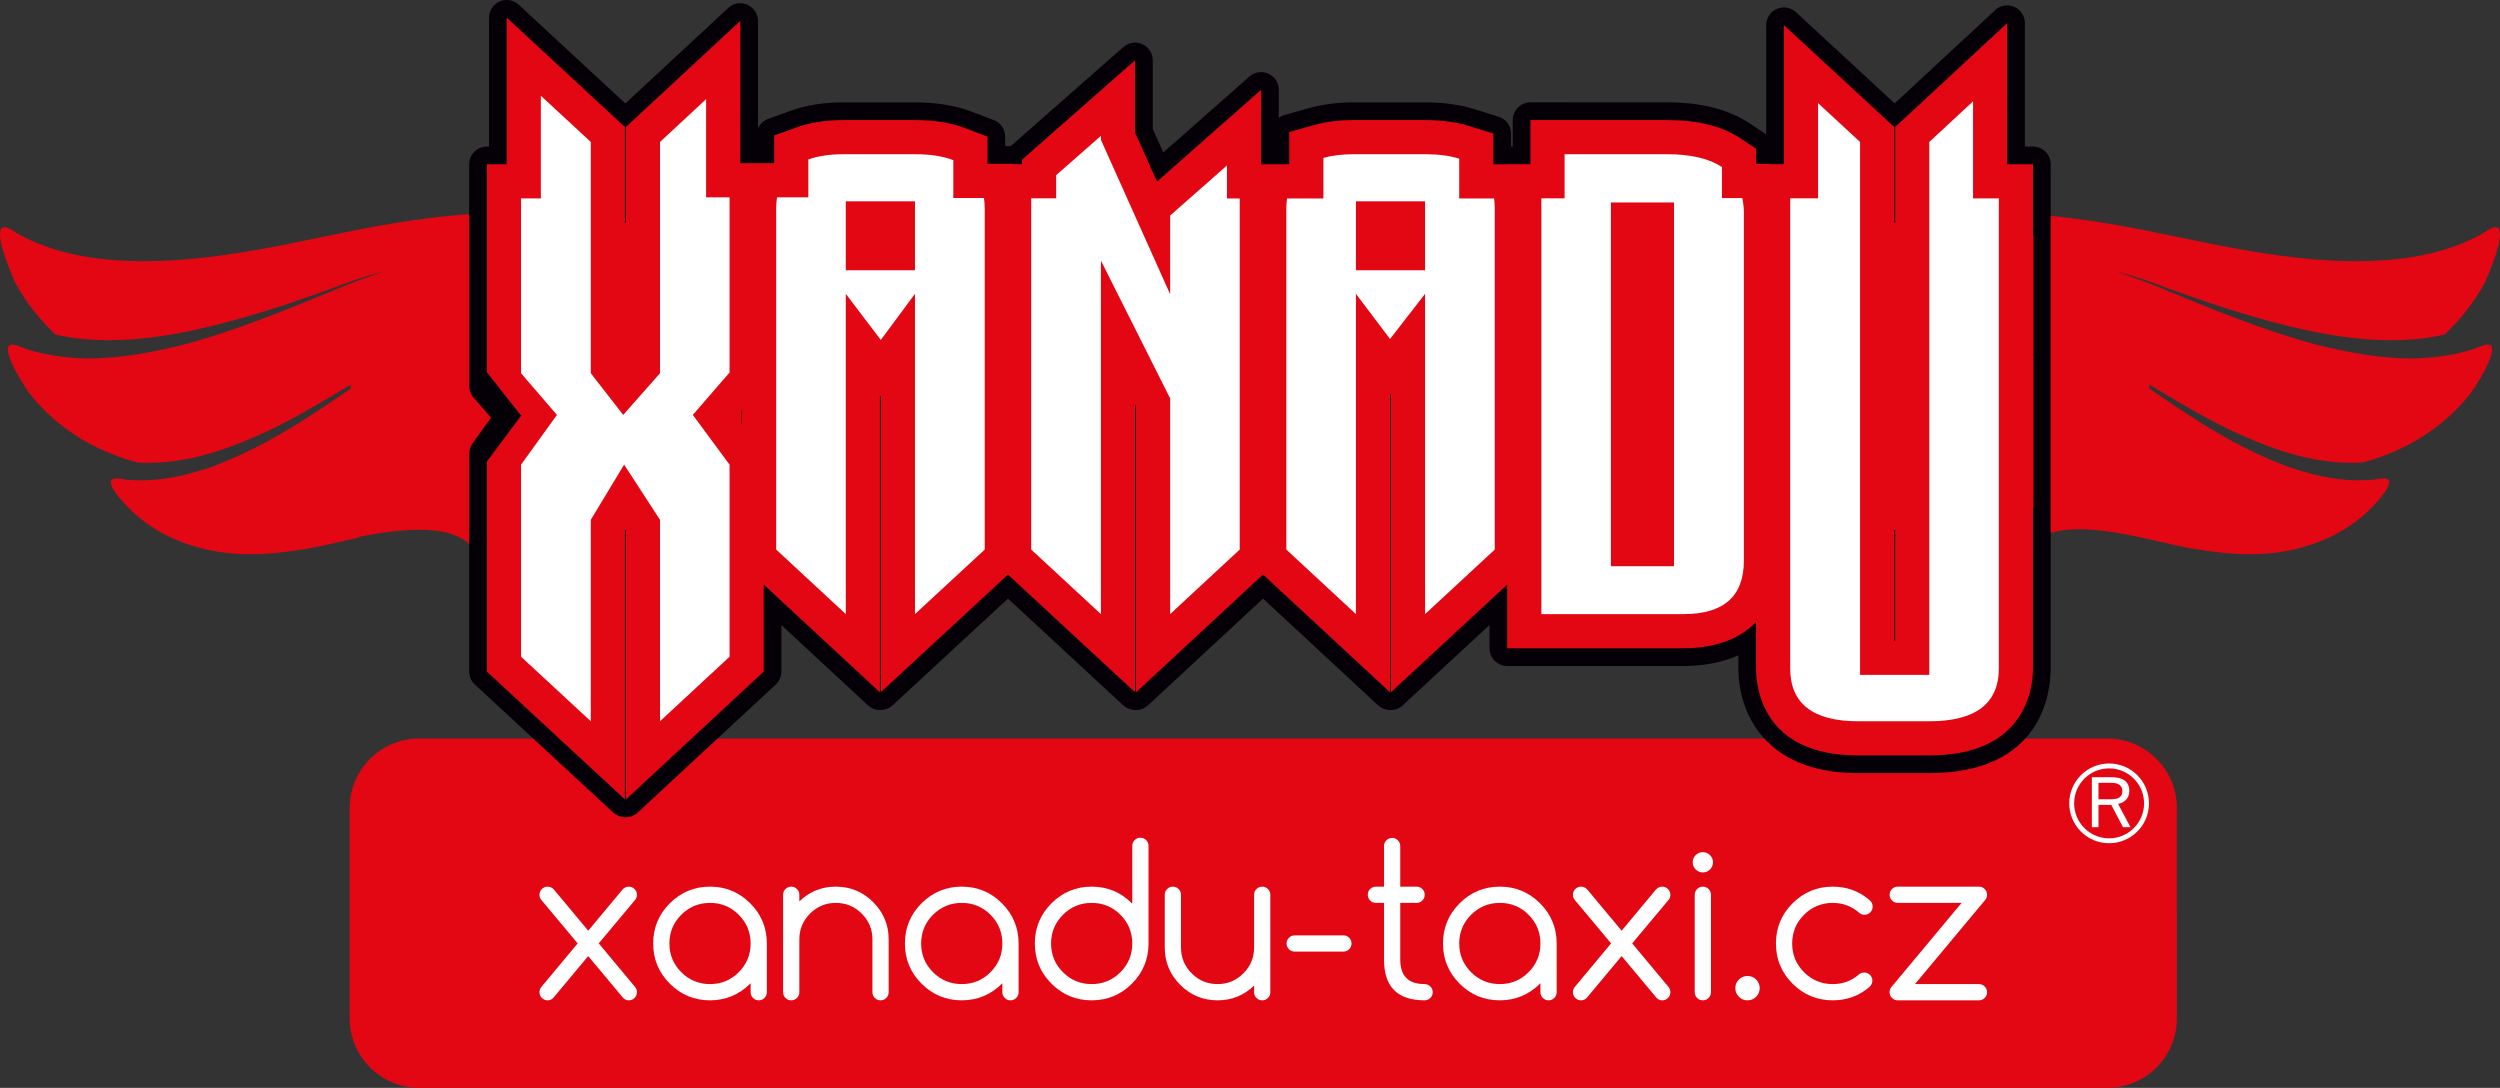 <?xml version="1.0" encoding="utf-8"?>
<!-- Generator: Adobe Illustrator 16.0.3, SVG Export Plug-In . SVG Version: 6.00 Build 0)  -->
<!DOCTYPE svg PUBLIC "-//W3C//DTD SVG 1.1//EN" "http://www.w3.org/Graphics/SVG/1.1/DTD/svg11.dtd">
<svg version="1.1" id="Vrstva_1" xmlns="http://www.w3.org/2000/svg" xmlns:xlink="http://www.w3.org/1999/xlink" x="0px" y="0px"
	 width="1214.62px" height="528.535px" viewBox="0 0 1214.62 528.535" enable-background="new 0 0 1214.62 528.535"
	 xml:space="preserve">
<rect x="0" y="0" width="1214.62" height="528.535" fill="#333333" stroke="none"/>
<path display="none" fill="#FFFFFF" d="M855.558,394.115c0,6.489-2.632,12.365-6.885,16.618c-4.254,4.253-10.13,6.884-16.619,6.884
	H432.882c-6.489,0-12.365-2.631-16.618-6.884c-4.252-4.253-6.883-10.129-6.883-16.618v-49.703c0-6.49,2.631-12.365,6.883-16.618
	c4.253-4.254,10.129-6.885,16.618-6.885v0.028h15.172l-1.347-1.247l-2.083-1.93c-1.695-1.287-2.79-3.323-2.79-5.616v-3.527v-20.036
	c-0.664-0.348-1.284-0.809-1.83-1.383c-0.899-0.943-2.905-1.412-5.688-1.544c-3.559-0.17-8.004,0.34-12.995,1.271
	c-0.419,0.181-0.863,0.323-1.327,0.421c-2.154,0.459-3.33,0.728-4.476,0.989c-2.869,0.653-5.596,1.275-8.02,1.683
	c-4.583,0.769-9.235,1.333-14.053,1.376c-4.827,0.043-9.68-0.458-14.568-1.825c-0.07-0.016-0.14-0.033-0.21-0.052
	c-3.1-0.818-6.146-1.988-9.015-3.469c-2.836-1.465-5.515-3.243-7.917-5.298l0.018-0.021c-1.19-1.02-3.59-3.271-5.302-5.368
	c-1.652-2.023-3.039-4.303-3.425-6.506l0.021-0.003c-0.019-0.108-0.036-0.217-0.049-0.327c-0.146-1.125-0.106-2.205,0.19-3.27
	c-0.375-0.185-0.75-0.374-1.123-0.566c-0.086-0.042-0.171-0.085-0.256-0.13c-3.159-1.701-6.259-3.781-9.14-6.171
	c-2.638-2.189-5.049-4.614-7.105-7.219c-0.069-0.077-0.137-0.156-0.203-0.237c-0.421-0.514-3.006-4.282-4.717-7.77
	c-1.205-2.455-2.093-5.065-2.059-7.351c0.001-0.073,0.002-0.146,0.005-0.219c0.08-1.917,0.659-3.686,2.1-5.253
	c0.917-1,2.009-1.738,3.32-2.156c-0.989-1.453-1.913-2.961-2.764-4.522c-0.23-0.368-0.429-0.761-0.593-1.179
	c-0.04-0.103-0.073-0.179-0.12-0.289c-0.977-2.301-4.221-9.946-3.738-14.763c0.018-0.191,0.042-0.383,0.076-0.577l0.015-0.084
	l0.002,0l0.004-0.022l0.021-0.116c0.402-2.033,1.403-3.714,3.02-4.963c1.511-1.167,3.254-1.74,5.217-1.642
	c0.366,0.006,0.736,0.04,1.107,0.104l0.07,0.012l-0.003,0.019c0.065,0.011,0.131,0.023,0.196,0.037
	c2.108,0.435,3.346,1.253,4.584,2.073l0.391,0.259l0.072,0.039c4.963,2.728,10.625,4.221,16.483,4.933
	c6.129,0.745,12.471,0.644,18.506,0.189l0.124-0.011c5.433-0.437,10.858-1.208,16.274-2.152c5.707-0.995,11.156-2.12,16.581-3.253
	c3.02-0.631,5.804-1.209,7.614-1.563c2.315-0.454,4.843-0.917,7.813-1.407c3.657-0.605,7.077-1.113,10.172-1.488
	c2.23-0.271,4.462-0.496,6.697-0.667v-4.981c0-3.063,1.954-5.668,4.682-6.64v-9.563v-18.472h0.035c0-1.705,0.616-3.414,1.865-4.763
	c2.63-2.843,7.068-3.016,9.911-0.386l13.557,12.546l9.729,9.005l8.829-8.19l13.227-12.271c1.284-1.36,3.104-2.208,5.123-2.208
	c3.893,0,7.048,3.156,7.048,7.048v18.497v1.473l3.906-1.413c2.081-0.752,4.243-1.301,6.516-1.652
	c2.213-0.34,4.553-0.509,7.051-0.509v0.028l16.793,0.001v-0.028c2.6,0,5.103,0.195,7.542,0.589c2.527,0.409,4.821,1.011,6.918,1.813
	l4.878,1.865c2.017,0.66,3.634,2.206,4.389,4.178l10.257-9.025l13.191-11.603c1.265-1.208,2.979-1.95,4.867-1.95
	c3.893,0,7.048,3.155,7.048,7.048v15.632l0.65,1.45l4.043-3.565l13.195-11.63c1.265-1.21,2.981-1.954,4.871-1.954
	c3.893,0,7.048,3.155,7.048,7.048v2.564l3.599-1.012c1.767-0.497,3.604-0.864,5.495-1.099c1.867-0.232,3.818-0.35,5.838-0.35v0.028
	l16.791,0.001v-0.028c2.213,0,4.378,0.144,6.523,0.435c2.168,0.294,4.175,0.732,6.051,1.318l5.258,1.641
	c0.308,0.075,0.607,0.17,0.897,0.284c1.195-2.191,3.52-3.679,6.191-3.679h8.07v0.028l24.234,0.001v-0.028
	c4.219,0,8.046,0.433,11.529,1.31c3.339,0.841,6.344,2.1,9.052,3.786v-2.059v-18.442h0.015c-0.001-1.703,0.613-3.411,1.857-4.763
	c2.63-2.858,7.08-3.043,9.938-0.413l13.55,12.515l7.88,7.277l8.256-7.662l13.23-12.27c1.284-1.359,3.104-2.208,5.122-2.208
	c3.893,0,7.048,3.156,7.048,7.048v18.498v7.894c3.445,0.462,6.103,3.413,6.103,6.985v5.418c0.663,0.072,1.326,0.148,1.989,0.229
	c3.095,0.375,6.515,0.883,10.172,1.488c2.97,0.49,5.497,0.953,7.813,1.407c1.81,0.354,4.593,0.933,7.613,1.563
	c5.425,1.133,10.874,2.258,16.581,3.253c5.416,0.944,10.841,1.715,16.274,2.152l0.124,0.011c6.034,0.455,12.376,0.556,18.506-0.189
	c5.858-0.712,11.52-2.205,16.482-4.933l0.073-0.039l0.39-0.259c1.239-0.82,2.477-1.639,4.585-2.073
	c0.065-0.013,0.131-0.025,0.196-0.037l-0.004-0.019l0.069-0.012c0.374-0.065,0.746-0.099,1.114-0.104
	c1.96-0.097,3.7,0.475,5.211,1.642c1.616,1.249,2.618,2.93,3.021,4.963l0.021,0.116l0.005,0.022l0.002,0l0.015,0.084
	c0.034,0.193,0.059,0.385,0.076,0.577c0.482,4.817-2.762,12.462-3.738,14.763c-0.047,0.11-0.079,0.187-0.119,0.289
	c-0.164,0.418-0.363,0.812-0.593,1.179c-0.852,1.562-1.775,3.07-2.765,4.523c1.311,0.417,2.402,1.155,3.32,2.155
	c1.44,1.566,2.02,3.335,2.1,5.253c0.003,0.074,0.004,0.146,0.005,0.219c0.034,2.285-0.854,4.896-2.059,7.351
	c-1.711,3.488-4.296,7.256-4.717,7.77c-0.066,0.081-0.135,0.16-0.203,0.237c-2.057,2.605-4.468,5.029-7.105,7.219
	c-2.881,2.391-5.98,4.47-9.14,6.171c-0.085,0.045-0.17,0.088-0.256,0.13c-0.373,0.192-0.748,0.381-1.123,0.566
	c0.297,1.065,0.335,2.145,0.191,3.27c-0.015,0.11-0.031,0.219-0.05,0.327l0.021,0.003c-0.387,2.204-1.773,4.483-3.426,6.506
	c-1.712,2.097-4.111,4.348-5.301,5.368l0.018,0.021c-2.402,2.055-5.081,3.833-7.917,5.298c-2.868,1.481-5.915,2.651-9.015,3.469
	c-0.07,0.019-0.142,0.036-0.212,0.052c-4.888,1.367-9.74,1.869-14.566,1.825c-3.311-0.03-6.543-0.306-9.728-0.725
	c-11.563-1.578-31.31-7.824-34.097-3.991l-0.021,25.662c-0.003,3.51-0.288,7.085-1.413,9.565l10.313,0.009
	c6.709,0.006,11.922-0.604,18.404,5.879c4.253,4.253,6.885,10.129,6.885,16.618h-0.027v49.703H855.558z"/>
<path display="none" opacity="0.5" fill-rule="evenodd" clip-rule="evenodd" fill="#E30613" d="M849.062,441.35
	c0,9.11-7.387,16.496-16.497,16.496H432.388c-9.111,0-16.496-7.385-16.496-16.496v-49.828c0-9.112,7.385-16.497,16.496-16.497
	h400.176c9.11,0,16.496,7.385,16.496,16.497L849.062,441.35z"/>
<path fill-rule="evenodd" clip-rule="evenodd" fill="#E30613" d="M1057.636,494.727c0,18.671-15.14,33.808-33.811,33.808H203.69
	c-18.672,0-33.807-15.134-33.807-33.808V392.608c0-18.676,15.134-33.81,33.807-33.81h820.135c18.671,0,33.808,15.134,33.808,33.81
	L1057.636,494.727z"/>
<path fill-rule="evenodd" clip-rule="evenodd" fill="#E30613" d="M158.671,114.711c-23.015,4.808-46.082,9.52-69.315,11.386
	c-26.617,2.035-56.25,0.93-80.23-12.252c-2.099-1.168-4.054-2.938-6.298-3.401c-1.554-0.307-2.44,0.468-2.686,2.022
	c-1.27,5.858,6.353,22.766,6.977,24.361c5.112,9.588,11.88,18.214,19.85,25.74c21.191,4.848,44.269,2.577,65.275-1.731
	c25.641-5.456,50.755-13.906,75.612-23.169c6.333-2.36,12.851-4.314,19.256-5.99c-7.467,2.543-14.71,5.144-21.909,8.105
	c-24.947,10.263-49.976,20.722-75.928,27.635c-15.08,3.787-31.228,6.825-47.157,6.753c-10.215-0.31-20.061-1.545-29.561-4.669
	c-1.033-0.397-2.075-0.852-3.05-1.205c-1.187-0.465-2.397-0.879-3.389-0.879c-1.695-0.001-2.223,0.879-2.277,2.174
	c-0.227,5.927,9.605,20.467,10.687,21.787c7.64,9.922,18.183,18.373,29.439,24.434c7.318,3.798,14.935,6.805,22.711,8.877
	c8.732,0.561,17.396-0.325,26.197-2.064c11.512-2.488,22.955-6.753,33.216-11.435c4.684-1.994,9.002-4.184,13.491-6.563
	c10.419-5.528,20.642-11.596,30.805-17.776v1.086v0.852c-8.591,5.896-17.223,11.74-25.921,17.171
	c-6.408,3.873-12.89,7.72-19.501,11.084c-5.103,2.564-10.497,5.122-16.014,7.364c-4.564,1.945-9.023,3.518-13.732,4.794
	c-11.146,3.321-22.636,4.958-34.188,3.818c-0.908-0.104-1.957-0.403-3.008-0.496c-0.94-0.017-1.839-0.217-2.585,0
	c-1.393,0.388-1.716,1.172-1.564,2.354c0.863,4.912,11.831,15.149,13.03,15.955c8.229,7.039,18.47,12.216,29.075,15.017
	c17.686,5.106,35.449,3.721,53.184,0.745c7.422-1.252,16.049-3.458,25.05-5.377v-0.354c24.859-4.92,45.221-5.57,54.575,4.237
	l19.013-63.357l-19.013-97.672c-11.919,0.649-25.113,2.343-39.045,4.647C179.104,110.48,169.145,112.522,158.671,114.711z"/>
<path fill-rule="evenodd" clip-rule="evenodd" fill="#E30613" d="M1055.948,114.711c23.014,4.808,46.082,9.52,69.314,11.386
	c26.617,2.035,56.251,0.93,80.23-12.252c2.1-1.168,4.055-2.938,6.298-3.401c1.556-0.307,2.44,0.468,2.687,2.022
	c1.271,5.858-6.354,22.766-6.978,24.361c-5.112,9.588-11.881,18.214-19.851,25.74c-21.19,4.848-44.269,2.577-65.275-1.731
	c-25.639-5.456-50.755-13.906-75.611-23.169c-6.333-2.36-12.853-4.314-19.257-5.99c7.468,2.543,14.71,5.144,21.909,8.105
	c24.947,10.263,49.977,20.722,75.93,27.635c15.079,3.787,31.229,6.825,47.156,6.753c10.216-0.31,20.062-1.545,29.559-4.669
	c1.036-0.397,2.078-0.852,3.053-1.205c1.187-0.465,2.396-0.879,3.389-0.879c1.693-0.001,2.221,0.879,2.274,2.174
	c0.227,5.927-9.604,20.467-10.685,21.787c-7.64,9.922-18.185,18.373-29.438,24.434c-7.319,3.798-14.937,6.805-22.712,8.877
	c-8.732,0.561-17.396-0.325-26.197-2.064c-11.512-2.488-22.955-6.753-33.216-11.435c-4.685-1.994-9.001-4.184-13.493-6.563
	c-10.418-5.528-20.642-11.596-30.803-17.776v1.086v0.852c8.591,5.896,17.222,11.74,25.921,17.171
	c6.408,3.873,12.888,7.72,19.501,11.084c5.103,2.564,10.498,5.122,16.014,7.364c4.564,1.945,9.023,3.518,13.731,4.794
	c11.146,3.321,22.636,4.958,34.188,3.818c0.908-0.104,1.957-0.403,3.007-0.496c0.94-0.017,1.84-0.217,2.587,0
	c1.393,0.388,1.717,1.172,1.562,2.354c-0.862,4.912-11.829,15.149-13.028,15.955c-8.228,7.039-18.469,12.216-29.074,15.017
	c-17.687,5.106-35.451,3.721-53.185,0.745c-21.821-3.68-63.485-18.417-79.626-1.494V104.073c11.92,0.649,25.113,2.343,39.048,4.647
	C1035.516,110.48,1045.475,112.522,1055.948,114.711z"/>
<path fill="#050008" d="M237.58,46.514V8.563h0.042c0-2.082,0.753-4.168,2.277-5.815c3.211-3.471,8.629-3.682,12.101-0.471
	l27.855,25.778l23.974,22.193l22.117-20.518l27.454-25.47c1.568-1.66,3.791-2.697,6.254-2.697c4.752,0,8.605,3.854,8.605,8.604
	v38.005v14.26c0.904-2.097,2.639-3.83,4.956-4.669l10.943-3.958c3.874-1.401,7.942-2.43,12.263-3.095
	c4.245-0.654,8.765-0.976,13.616-0.976v0.033l34.503,0v-0.032c5.11,0,9.947,0.369,14.578,1.118
	c4.738,0.766,9.063,1.905,13.044,3.426l10.277,3.932c3.444,1.126,5.931,4.363,5.931,8.181v4.611h2.702l4.993-4.387
	c0.141-0.142,0.287-0.281,0.439-0.416l21.739-19.126l27.29-24.004c1.544-1.47,3.633-2.373,5.933-2.373
	c4.753,0,8.605,3.853,8.605,8.605v33.326l5.127,11.434l14.27-12.583l27.299-24.062c1.545-1.475,3.639-2.379,5.941-2.379
	c4.751,0,8.605,3.853,8.605,8.604v13.575c0.809-0.592,1.733-1.053,2.758-1.34l12.097-3.399c3.306-0.928,6.786-1.622,10.413-2.072
	c3.593-0.446,7.365-0.672,11.284-0.672v0.033l34.5,0v-0.032c4.365,0,8.554,0.271,12.623,0.823c4.095,0.555,7.899,1.387,11.466,2.5
	l11.147,3.479c3.759,0.924,6.547,4.315,6.547,8.357v6.282h0.813V58.338c0-4.751,3.853-8.604,8.606-8.604h16.581v0.033l49.791,0
	v-0.032c8.204,0,15.595,0.829,22.266,2.507c6.896,1.737,13.001,4.401,18.405,8.012l6.771,4.531c0.246,0.138,0.488,0.288,0.721,0.449
	V50.1V12.208h0.018c-0.002-2.08,0.749-4.165,2.269-5.815c3.209-3.49,8.644-3.716,12.133-0.504L900.358,31.6l20.172,18.626
	l20.947-19.439l27.457-25.465c1.568-1.66,3.79-2.695,6.254-2.695c4.753,0,8.604,3.853,8.604,8.604v38.005V71.2h3.935
	c4.752,0,8.604,3.854,8.604,8.605V96.39v228.28c0,11.952-4.257,50.943-58.992,50.943v-0.032h-34.646v0.034
	c-19.698,0-32.835-5.506-41.595-12.995c-14.832-12.686-16.521-30.548-16.521-37.95h0.032v-6.297
	c-1.138,0.505-2.305,0.975-3.501,1.409c-6.865,2.481-14.65,3.778-23.23,3.778h-69.013h-16.588c-4.75,0-8.605-3.851-8.605-8.604
	V303.65l-14.22,13.171l-27.239,25.224c-1.566,1.763-3.847,2.88-6.387,2.894c-2.243,0.12-4.533-0.636-6.308-2.288l-27.862-25.839
	l-28.016-25.972l-27.997,25.972l-27.467,25.48c-1.568,1.659-3.789,2.695-6.253,2.695c-0.717,0-1.412-0.088-2.078-0.254
	c-1.519-0.29-2.977-0.995-4.194-2.121l-27.852-25.782l-28.083-26.006l-28.104,26.006l-27.226,25.193
	c-1.469,1.651-3.564,2.734-5.913,2.874c-2.401,0.269-4.899-0.473-6.806-2.246l-27.866-25.839l-14.157-13.125v15.381v7.233h-0.02
	c0,2.3-0.919,4.596-2.736,6.284l-5.308,4.928l-33.793,31.355l-27.463,25.481c-1.569,1.662-3.791,2.698-6.254,2.698
	c-0.763,0-1.501-0.1-2.205-0.286c-1.474-0.304-2.886-1.003-4.071-2.097l-27.849-25.787l-33.881-31.354l-4.699-4.355
	c-2.069-1.572-3.406-4.059-3.406-6.856v-7.245v-93.318v-5.364h0.032c-0.002-1.737,0.523-3.49,1.615-5.008l3.137-4.343l5.815-8.063
	l-4.325-5.023l-0.175-0.198l-3.598-4.185c-1.546-1.557-2.5-3.699-2.5-6.064v-6.164V96.39V79.805c0-4.751,3.852-8.605,8.604-8.605
	h1.015V46.514z"/>
<path fill-rule="evenodd" clip-rule="evenodd" fill="#E30613" d="M304.07,108.182h-0.46V68.965v-7.25l-5.318-4.923l-24.253-22.452
	L246.185,8.563v37.953v33.29h-9.62V96.39v84.467l16.618,21.103l-16.618,22.281c0,29.861,0,61.056,0,94.825v7.245l5.316,4.926
	l33.88,31.355l27.849,25.784v-37.95v-92.831h0.46v92.831v38.015l27.869-25.858l33.791-31.358l5.31-4.925v-7.233V284l28.609,26.524
	l27.867,25.842v-37.997V192.06l0.437,0.574v105.735v37.939l27.843-25.766l33.894-31.362l0.036-0.02l0.019,0.018l33.869,31.364
	l27.851,25.784v-37.958V196.601l0.457,0.903v100.864v38.012l27.872-25.856l33.801-31.354l0.037-0.041l0.051,0.041l33.821,31.354
	l27.863,25.842v-37.997V191.743l0.41-0.541v107.167v37.966l27.858-25.798l28.641-26.525v14.357v16.591h16.588h69.013
	c15.345,0,27.388-4.521,35.301-12.772l0.002,22.483c0,9.931,3.563,42.339,49.513,42.339h34.646
	c46.751,0,50.389-32.406,50.389-42.339v-78.191l0.238,0.027v-73.997l-0.238-0.157v-0.371l0.238,0.146V114.51l-0.238-0.044V96.39
	V79.805h-12.539v-30.57V11.231l-27.863,25.842l-21.26,19.731l-5.31,4.917v7.244v39.216h-0.458V68.965v-7.257l-5.335-4.933
	l-20.419-18.857l-27.838-25.711v37.891v29.682h-6.767l-0.03-0.148h-6.686v-1.346h-0.025v-5.98l-7.361-4.926
	c-9.101-6.083-20.843-9.04-35.897-9.04l-49.791-0.002h-16.581v16.586v4.857h-11.291v0.069h-6.396h-0.336v-2.758V64.894L713.9,61.262
	c-6.299-1.968-13.338-2.922-21.535-2.922l-34.5-0.002c-7.182,0-13.706,0.816-19.38,2.409l-12.096,3.401v12.565v1.573l-0.008,1.536
	h-1.074h-12.6V43.643l-27.558,24.29l-23.006,20.283L551.465,64.4V29.301l-27.542,24.227l-21.739,19.127l-5.637,4.953v2.173h-4.124
	l-0.015-0.173h-12.643v-1.803V66.392L469.1,62.313c-6.994-2.675-15.028-3.973-24.561-3.973l-34.504-0.002
	c-8.868,0-16.38,1.158-22.953,3.534l-10.943,3.958v11.638v1.816h-12.923h-3.561V48.172V10.169l-27.859,25.847l-22.411,20.788
	l-5.313,4.927v7.234V108.182L304.07,108.182z M360.302,205.744v-6.176l0.219-0.252v6.724L360.302,205.744L360.302,205.744z
	 M920.756,257.595v53.694h-0.458v-53.694H920.756z"/>
<g display="none">
	<path display="inline" fill-rule="evenodd" clip-rule="evenodd" fill="#FFFFFF" d="M457.821,362.872
		c3.75,0,7.161,1.411,10.228,4.233c0.209,0.379,0.314,0.739,0.314,1.079v0.114c-0.247,1.346-0.919,2.019-2.018,2.019h-0.113
		c-0.512,0-1.648-0.673-3.41-2.018c-1.572-0.796-3.135-1.194-4.687-1.194h-0.626c-4.129,0-7.255,2.169-9.377,6.508
		c-0.492,1.458-0.738,2.774-0.738,3.949c0,4.205,2.17,7.396,6.507,9.575c1.307,0.492,2.69,0.738,4.149,0.738
		c2.443-0.001,4.848-0.994,7.216-2.982l0.853-0.199h0.339c1.042,0,1.677,0.672,1.905,2.017v0.085c0,1.459-2.274,3.059-6.821,4.803
		c-1.533,0.284-2.669,0.426-3.407,0.426h-0.853c-3.922,0-7.568-1.847-10.939-5.54c-2.065-2.918-3.098-5.929-3.098-9.036
		c0-4.735,2.093-8.713,6.28-11.934C452.195,363.752,454.96,362.872,457.821,362.872L457.821,362.872z M475.381,351.479h0.425
		c1.29,0.265,1.933,0.833,1.933,1.704v34.665h2.245c0.927,0,1.534,0.682,1.818,2.046v0.085c-0.229,1.363-0.909,2.046-2.045,2.046
		h-4.149c-1.098,0-1.78-0.711-2.045-2.131v-36.085C473.733,352.255,474.339,351.479,475.381,351.479L475.381,351.479z
		 M489.274,362.843c1.345,0.343,2.018,0.949,2.018,1.819v11.394c0,4.868,1.382,8.137,4.148,9.803
		c1.763,1.344,3.722,2.018,5.882,2.018c4.129,0,7.246-2.131,9.348-6.394c0.436-1.381,0.653-2.766,0.653-4.148v-12.359
		c0.286-1.42,0.995-2.131,2.132-2.131c1.343,0.303,2.018,0.977,2.018,2.018v25.345c0,0.947-0.674,1.554-2.018,1.818h-0.114
		c-1.345-0.246-2.018-0.919-2.018-2.017v-2.019h-0.112c-2.955,2.688-6.148,4.035-9.578,4.035h-0.736
		c-4.416,0-8.251-2.169-11.509-6.506c-1.496-2.332-2.245-5.2-2.245-8.61v-11.622C487.314,363.658,488.024,362.844,489.274,362.843
		L489.274,362.843z M525.16,376.994v0.539c0,4.376,2.292,7.634,6.877,9.775c1.23,0.358,2.338,0.539,3.323,0.539h0.654
		c4.262,0,7.482-2.292,9.661-6.876c0.358-1.382,0.54-2.453,0.54-3.21v-0.655c0-4.356-2.33-7.614-6.989-9.772
		c-1.422-0.36-2.529-0.541-3.325-0.541h-0.428c-4.261,0-7.48,2.255-9.659,6.763C525.378,374.825,525.16,375.971,525.16,376.994
		L525.16,376.994L525.16,376.994z M522.917,351.336h0.312c1.289,0.283,1.932,0.899,1.932,1.847v13.95
		c3.127-3.011,6.639-4.518,10.542-4.518c3.769,0,7.198,1.432,10.284,4.29c2.937,3.09,4.405,6.556,4.405,10.401
		c0,5.511-2.614,9.85-7.842,13.013c-2.253,1.136-4.432,1.704-6.535,1.704h-0.852c-3.958,0-7.644-1.856-11.054-5.568
		c-2.084-2.785-3.124-6.081-3.124-9.888v-23.385C520.985,352.236,521.627,351.62,522.917,351.336L522.917,351.336z M557.012,363.44
		c0.852,0,1.932,1.005,3.238,3.013c3.562,4.262,5.72,6.942,6.479,8.041l0.113-0.001c0.605-0.606,3.457-4.12,8.552-10.541
		c0.246-0.228,0.691-0.397,1.336-0.511c1.326,0.321,1.989,0.908,1.989,1.761v0.626c0,0.436-1.25,2.112-3.75,5.028l-5.54,6.989
		c6.194,7.445,9.291,11.338,9.291,11.679v0.625c0,1.022-0.663,1.648-1.989,1.875h-0.085c-0.814,0-1.725-0.796-2.728-2.386
		l-7.075-8.668c-5.568,6.954-8.495,10.533-8.779,10.741c-0.342,0.209-0.692,0.313-1.052,0.313h-0.085
		c-1.118,0-1.78-0.729-1.988-2.188c0-0.549,1.326-2.319,3.978-5.313l5.313-6.79l-9.093-11.366l-0.198-0.853
		C555.221,364.131,555.913,363.441,557.012,363.44L557.012,363.44z M586.704,377.277v0.313c0,4.226,2.122,7.408,6.365,9.548
		c1.345,0.492,2.546,0.738,3.608,0.738l0.824-0.001c3.523,0,6.431-1.761,8.723-5.284c0.834-1.666,1.25-3.256,1.25-4.773v-0.427
		c0-4.072-2.009-7.187-6.023-9.347c-1.402-0.624-2.851-0.938-4.347-0.938h-0.114c-4.281,0-7.501,2.227-9.66,6.679
		C586.913,375.167,586.704,376.331,586.704,377.277L586.704,377.277L586.704,377.277z M597.104,362.958
		c5.493,0,9.841,2.688,13.042,8.069c0.984,2.178,1.477,4.44,1.477,6.789v12.305c0,1.041-0.673,1.676-2.017,1.903h-0.114
		c-0.908,0-1.582-0.53-2.018-1.592v-0.115l0.114-2.64v-0.114c-3.125,2.974-6.487,4.461-10.087,4.461h-0.823
		c-4.926,0-9.036-2.474-12.332-7.418c-1.194-2.386-1.79-4.789-1.79-7.216c0-5.398,2.651-9.679,7.955-12.842
		C592.766,363.489,594.962,362.958,597.104,362.958L597.104,362.958z M619.776,362.958c1.345,0.341,2.018,0.947,2.018,1.819v2.328
		c3.067-2.765,6.421-4.147,10.059-4.147c3.996,0,7.538,1.667,10.626,5c2.253,2.784,3.381,5.712,3.381,8.78v13.496
		c0,0.929-0.673,1.525-2.018,1.79h-0.115c-1.344-0.246-2.016-0.919-2.016-2.018v-11.877c0-5.322-2.292-8.826-6.876-10.512
		c-1.118-0.285-2.112-0.427-2.982-0.427l-0.313-0.001c-3.846,0-6.819,1.99-8.922,5.968c-0.549,1.212-0.823,3.154-0.823,5.825v11.139
		c0,1.041-0.673,1.676-2.018,1.902h-0.113c-1.08,0-1.752-0.71-2.018-2.131v-24.492C617.816,363.772,618.526,362.958,619.776,362.958
		L619.776,362.958z M654.782,377.277v0.313c0,4.226,2.122,7.408,6.365,9.548c1.344,0.492,2.547,0.738,3.608,0.738l0.823-0.001
		c3.522,0,6.432-1.761,8.724-5.284c0.832-1.666,1.25-3.256,1.25-4.773v-0.427c0-4.072-2.009-7.187-6.025-9.347
		c-1.399-0.624-2.85-0.938-4.346-0.938h-0.114c-4.28,0-7.5,2.227-9.659,6.679C654.991,375.167,654.782,376.331,654.782,377.277
		L654.782,377.277L654.782,377.277z M665.182,362.958c5.492,0,9.84,2.688,13.043,8.069c0.983,2.178,1.476,4.44,1.476,6.789v12.305
		c0,1.041-0.672,1.676-2.018,1.903h-0.112c-0.908,0-1.582-0.53-2.018-1.592v-0.115l0.112-2.64v-0.114
		c-3.124,2.974-6.486,4.461-10.086,4.461h-0.823c-4.926,0-9.036-2.474-12.331-7.418c-1.194-2.386-1.79-4.789-1.79-7.216
		c0-5.398,2.651-9.679,7.954-12.842C660.843,363.489,663.04,362.958,665.182,362.958L665.182,362.958z M688.652,376.994v0.539
		c0,4.376,2.291,7.634,6.876,9.775c1.229,0.358,2.339,0.539,3.323,0.539h0.654c4.261,0,7.481-2.292,9.66-6.876
		c0.359-1.382,0.54-2.453,0.54-3.21v-0.655c0-4.356-2.331-7.614-6.99-9.772c-1.421-0.36-2.528-0.541-3.325-0.541h-0.425
		c-4.263,0-7.483,2.255-9.66,6.763C688.868,374.825,688.651,375.971,688.652,376.994L688.652,376.994L688.652,376.994z
		 M711.41,351.336h0.426c1.288,0.266,1.934,0.844,1.934,1.733v21.253l0.112,3.638c0,2.803-1.146,5.738-3.438,8.808
		c-3.239,3.503-6.886,5.256-10.938,5.256h-0.853c-3.96,0-7.644-1.856-11.053-5.568c-2.085-2.956-3.126-6.006-3.126-9.148
		c0-4.756,2.112-8.762,6.336-12.02c2.689-1.781,5.484-2.672,8.383-2.672c3.731,0,7.234,1.468,10.513,4.405v-12.133l-0.114-1.705
		C709.991,351.952,710.596,351.336,711.41,351.336L711.41,351.336z M721.725,362.843c1.344,0.343,2.018,0.949,2.018,1.819v11.394
		c0,4.868,1.382,8.137,4.147,9.803c1.763,1.344,3.723,2.018,5.882,2.018c4.129,0,7.246-2.131,9.348-6.394
		c0.436-1.381,0.653-2.766,0.653-4.148v-12.359c0.285-1.42,0.994-2.131,2.132-2.131c1.345,0.303,2.018,0.977,2.018,2.018v25.345
		c0,0.947-0.674,1.554-2.018,1.818h-0.113c-1.347-0.246-2.019-0.919-2.019-2.017v-2.019h-0.112
		c-2.955,2.688-6.148,4.035-9.576,4.035h-0.738c-4.414,0-8.251-2.169-11.508-6.506c-1.497-2.332-2.245-5.2-2.245-8.61v-11.622
		C719.764,363.658,720.474,362.844,721.725,362.843L721.725,362.843z M759.003,384.239c1.988,0,3.268,1.185,3.835,3.552v0.683
		c0,1.419-0.907,2.537-2.728,3.352c-0.266,0.133-0.635,0.199-1.107,0.199h-0.113c-2.122,0-3.401-1.316-3.837-3.95
		c0.001-1.666,0.948-2.879,2.843-3.635C758.16,384.305,758.528,384.239,759.003,384.239L759.003,384.239z M782.728,362.872
		c3.75,0,7.159,1.411,10.229,4.233c0.208,0.379,0.313,0.739,0.313,1.079v0.114c-0.246,1.346-0.919,2.019-2.017,2.019h-0.113
		c-0.513,0-1.648-0.673-3.411-2.018c-1.573-0.796-3.136-1.194-4.688-1.194h-0.625c-4.129,0-7.258,2.169-9.378,6.508
		c-0.49,1.458-0.738,2.774-0.738,3.949c0,4.205,2.168,7.396,6.507,9.575c1.308,0.492,2.689,0.738,4.148,0.738
		c2.443-0.001,4.849-0.994,7.217-2.982l0.854-0.199h0.34c1.043,0,1.677,0.672,1.904,2.017v0.085c0,1.459-2.274,3.059-6.819,4.803
		c-1.534,0.284-2.671,0.426-3.409,0.426h-0.854c-3.92,0-7.566-1.847-10.939-5.54c-2.064-2.918-3.097-5.929-3.097-9.036
		c0-4.735,2.095-8.713,6.279-11.934C777.102,363.752,779.867,362.872,782.728,362.872L782.728,362.872z M799.577,363.269
		l1.052,0.113h18.155l0.967-0.113c1.249,0.379,1.874,0.977,1.874,1.79v0.626c0,0.436-0.805,1.524-2.414,3.267l-15.115,18.98h15.655
		c1.249,0.246,1.874,0.872,1.874,1.875v0.342c0,1.022-0.663,1.648-1.988,1.875H799.69c-1.117,0-1.78-0.739-1.989-2.217
		c0-0.55,1.43-2.471,4.29-5.767l13.242-16.68h-14.065l-1.676,0.113c-1.193-0.415-1.791-1.117-1.791-2.102
		c0.229-1.326,0.853-1.989,1.876-1.989V363.269z"/>
</g>
<g>
	<path fill-rule="evenodd" clip-rule="evenodd" fill="#FFFFFF" d="M262.77,46.514l24.263,22.451v112.37l15.754,20.251l17.872-20.251
		V68.965l22.406-20.793v47.697h11.39v85.114l-17.846,20.603l17.846,24.161v93.318l-33.796,31.36v-97.871l-17.435-26.808
		l-16.191,26.808v97.871l-33.883-31.36v-93.318l17.441-24.161l-17.441-20.251V96.39h9.62V46.514L262.77,46.514z M958.604,49.236
		V96.39h12.529v228.28c0,17.172-11.297,25.756-33.795,25.756h-34.645c-21.857,0-32.938-8.584-32.938-25.756V96.369h13.539V50.099
		l20.418,18.867v258.909h33.625V68.965L958.604,49.236L958.604,49.236L958.604,49.236z M534.888,65.982v1.96l33.625,75.008v-38.233
		l27.619-24.343V96.41h6.184v170.595l-33.803,31.364V193.578l-33.625-66.96v171.75l-33.877-31.364V96.369h12.125V85.108
		L534.888,65.982L534.888,65.982L534.888,65.982z M809.939,74.924c11.59,0,20.476,2.1,26.679,6.241v13.704h0.02v1.348h9.854
		c0.468,2.222,0.767,4.55,0.767,7.115v169.101c0,17.292-9.781,25.936-29.381,25.936h-69.011v-202h11.282V74.924H809.939
		L809.939,74.924L809.939,74.924z M782.667,275.095h30.646V98.358h-30.646V275.095L782.667,275.095z M692.365,74.924
		c6.469,0,11.992,0.733,16.594,2.168v19.342h16.921c0.205,1.51,0.351,3.089,0.351,4.772v165.799l-33.865,31.364V142.762
		l-17.022,21.941l-16.564-21.941v155.607l-33.818-31.364v-165.8c0-1.689,0.141-3.272,0.346-4.792l17.646-0.002v-1.542h0.026V76.713
		c4.207-1.188,9.171-1.79,14.887-1.79H692.365L692.365,74.924L692.365,74.924z M658.778,131.323h33.587V97.832h-33.587V131.323
		L658.778,131.323z M444.539,74.924c7.447,0,13.633,0.971,18.632,2.882v18.385h14.879c0.234,1.593,0.386,3.248,0.386,5.015v165.799
		l-33.896,31.364V142.762l-16.613,22.398l-16.994-22.398v155.607l-33.826-31.364v-165.8c0-1.887,0.157-3.653,0.409-5.335h15.213
		V77.468c4.697-1.703,10.462-2.544,17.309-2.544H444.539L444.539,74.924L444.539,74.924z M410.931,131.323h33.607V97.832h-33.607
		V131.323z"/>
</g>
<path fill-rule="evenodd" clip-rule="evenodd" fill="#FFFFFF" d="M1033.104,388.392c0.949-1.094,1.423-2.47,1.423-4.122
	c0-4.449-2.95-6.673-8.85-6.673h-9.354v24.309h3.219v-10.863h6.202l5.733,10.863h3.621l-6.034-11.333
	C1030.807,390.216,1032.152,389.488,1033.104,388.392z M1025.608,388.327h-6.067v-8.014h6.034c3.712,0,5.567,1.351,5.567,4.057
	c0,1.385-0.454,2.393-1.358,3.019C1028.88,388.012,1027.486,388.327,1025.608,388.327z M1024.708,370.934
	c-10.7,0-19.374,8.676-19.374,19.376c0,10.701,8.674,19.376,19.374,19.376c10.699,0,19.375-8.675,19.375-19.376
	C1044.083,379.61,1035.407,370.934,1024.708,370.934z M1024.708,407.3c-9.383,0-16.989-7.605-16.989-16.99
	c0-9.383,7.606-16.99,16.989-16.99c9.385,0,16.99,7.607,16.99,16.99C1041.698,399.695,1034.093,407.3,1024.708,407.3z"/>
<g>
	<path fill="#FFFFFF" d="M280.652,458.344l-17.606-21.059c-0.625-0.723-0.937-1.578-0.937-2.564c0-1.085,0.386-2.014,1.159-2.786
		c0.772-0.772,1.701-1.159,2.786-1.159s2.054,0.411,2.91,1.232l16.817,20.171l16.817-20.171c0.854-0.821,1.825-1.232,2.91-1.232
		s2.014,0.387,2.786,1.159s1.159,1.701,1.159,2.786c0,0.986-0.313,1.842-0.937,2.564l-17.606,21.059l17.754,21.305
		c0.525,0.689,0.789,1.496,0.789,2.416c0,1.085-0.387,2.015-1.159,2.786c-0.772,0.773-1.701,1.159-2.786,1.159
		s-2.006-0.395-2.762-1.184l-16.965-20.318l-16.965,20.318c-0.757,0.789-1.677,1.184-2.762,1.184s-2.014-0.386-2.786-1.159
		c-0.773-0.771-1.159-1.701-1.159-2.786c0-0.92,0.263-1.727,0.789-2.416L280.652,458.344z"/>
	<path fill="#FFFFFF" d="M364.687,477.725c-5.523,5.523-12.1,8.285-19.727,8.285c-7.628,0-14.138-2.695-19.529-8.088
		c-5.393-5.392-8.088-11.901-8.088-19.529c0-7.627,2.695-14.137,8.088-19.529c5.392-5.392,11.901-8.088,19.529-8.088
		c7.627,0,14.137,2.696,19.529,8.088c5.392,5.393,8.088,11.902,8.088,19.529v23.672c0,1.085-0.387,2.015-1.159,2.786
		c-0.772,0.773-1.701,1.159-2.786,1.159s-2.014-0.386-2.786-1.159c-0.773-0.771-1.159-1.701-1.159-2.786V477.725z M344.96,438.667
		c-5.458,0-10.11,1.924-13.957,5.77c-3.847,3.848-5.77,8.5-5.77,13.957c0,5.458,1.923,10.109,5.77,13.957
		c3.847,3.846,8.499,5.77,13.957,5.77c5.457,0,10.11-1.924,13.957-5.77c3.847-3.848,5.77-8.499,5.77-13.957
		c0-5.457-1.923-10.109-5.77-13.957C355.07,440.59,350.417,438.667,344.96,438.667z"/>
	<path fill="#FFFFFF" d="M380.468,434.721c0-1.085,0.386-2.014,1.159-2.786c0.772-0.772,1.701-1.159,2.786-1.159
		s2.014,0.387,2.786,1.159s1.159,1.701,1.159,2.786v3.205c4.932-4.767,10.85-7.15,17.754-7.15c7.068,0,13.11,2.508,18.124,7.521
		c5.013,5.015,7.521,11.056,7.521,18.124v25.645c0,1.085-0.387,2.015-1.159,2.786c-0.772,0.773-1.701,1.159-2.786,1.159
		s-2.014-0.386-2.786-1.159c-0.773-0.771-1.159-1.701-1.159-2.786V456.42c0-4.898-1.734-9.082-5.203-12.551
		s-7.652-5.203-12.551-5.203c-4.899,0-9.083,1.734-12.551,5.203c-3.469,3.469-5.203,7.652-5.203,12.551v25.645
		c0,1.085-0.387,2.015-1.159,2.786c-0.772,0.773-1.701,1.159-2.786,1.159s-2.014-0.386-2.786-1.159
		c-0.773-0.771-1.159-1.701-1.159-2.786V434.721z"/>
	<path fill="#FFFFFF" d="M486.992,477.725c-5.523,5.523-12.1,8.285-19.727,8.285c-7.628,0-14.138-2.695-19.529-8.088
		c-5.393-5.392-8.088-11.901-8.088-19.529c0-7.627,2.695-14.137,8.088-19.529c5.392-5.392,11.901-8.088,19.529-8.088
		c7.627,0,14.137,2.696,19.529,8.088c5.392,5.393,8.088,11.902,8.088,19.529v23.672c0,1.085-0.387,2.015-1.159,2.786
		c-0.772,0.773-1.701,1.159-2.786,1.159s-2.014-0.386-2.786-1.159c-0.773-0.771-1.159-1.701-1.159-2.786V477.725z M467.265,438.667
		c-5.458,0-10.11,1.924-13.957,5.77c-3.847,3.848-5.77,8.5-5.77,13.957c0,5.458,1.923,10.109,5.77,13.957
		c3.847,3.846,8.499,5.77,13.957,5.77c5.457,0,10.11-1.924,13.957-5.77c3.847-3.848,5.77-8.499,5.77-13.957
		c0-5.457-1.923-10.109-5.77-13.957C477.375,440.59,472.722,438.667,467.265,438.667z"/>
	<path fill="#FFFFFF" d="M550.117,410.951c0-1.085,0.386-2.014,1.159-2.786c0.772-0.772,1.701-1.159,2.786-1.159
		s2.014,0.387,2.786,1.159s1.159,1.701,1.159,2.786v47.442c0,7.628-2.696,14.138-8.088,19.529
		c-5.393,5.393-11.902,8.088-19.529,8.088c-7.628,0-14.138-2.695-19.529-8.088c-5.393-5.392-8.088-11.901-8.088-19.529
		c0-7.627,2.695-14.137,8.088-19.529c5.392-5.392,11.901-8.088,19.529-8.088c7.627,0,14.137,2.696,19.529,8.088
		c0.065,0.066,0.131,0.132,0.197,0.197V410.951z M550.117,458.393c0-5.457-1.923-10.109-5.77-13.957
		c-3.847-3.846-8.5-5.77-13.957-5.77c-5.458,0-10.11,1.924-13.957,5.77c-3.847,3.848-5.77,8.5-5.77,13.957
		c0,5.458,1.923,10.109,5.77,13.957c3.847,3.846,8.499,5.77,13.957,5.77c5.457,0,10.11-1.924,13.957-5.77
		C548.193,468.502,550.117,463.851,550.117,458.393z"/>
	<path fill="#FFFFFF" d="M617.187,482.065c0,1.085-0.387,2.015-1.159,2.786c-0.772,0.773-1.701,1.159-2.786,1.159
		s-2.014-0.386-2.786-1.159c-0.773-0.771-1.159-1.701-1.159-2.786v-3.205c-4.932,4.767-10.85,7.15-17.754,7.15
		c-7.069,0-13.11-2.507-18.124-7.521s-7.521-11.055-7.521-18.124v-25.645c0-1.085,0.386-2.014,1.159-2.786
		c0.772-0.772,1.701-1.159,2.786-1.159s2.014,0.387,2.786,1.159s1.159,1.701,1.159,2.786v25.645c0,4.899,1.734,9.083,5.203,12.551
		c3.468,3.47,7.651,5.203,12.551,5.203c4.898,0,9.082-1.733,12.551-5.203c3.469-3.468,5.203-7.651,5.203-12.551v-25.645
		c0-1.085,0.386-2.014,1.159-2.786c0.772-0.772,1.701-1.159,2.786-1.159s2.014,0.387,2.786,1.159s1.159,1.701,1.159,2.786V482.065z"
		/>
	<path fill="#FFFFFF" d="M629.023,462.338c-1.085,0-2.014-0.386-2.786-1.159c-0.773-0.771-1.159-1.701-1.159-2.786
		s0.386-2.014,1.159-2.786c0.772-0.772,1.701-1.159,2.786-1.159h23.671c1.086,0,2.014,0.387,2.787,1.159
		c0.771,0.772,1.158,1.701,1.158,2.786s-0.387,2.015-1.158,2.786c-0.773,0.773-1.701,1.159-2.787,1.159H629.023z"/>
	<path fill="#FFFFFF" d="M692.147,478.12c1.085,0,2.014,0.387,2.786,1.159s1.159,1.701,1.159,2.786s-0.387,2.015-1.159,2.786
		c-0.772,0.773-1.701,1.159-2.786,1.159c-13.151,0-19.727-6.575-19.727-19.727v-27.617h-3.945c-1.085,0-2.015-0.386-2.786-1.159
		c-0.773-0.771-1.159-1.701-1.159-2.786s0.386-2.014,1.159-2.786c0.771-0.772,1.701-1.159,2.786-1.159h3.945v-19.727
		c0-1.085,0.386-2.014,1.159-2.786c0.771-0.772,1.701-1.159,2.786-1.159s2.014,0.387,2.786,1.159s1.159,1.701,1.159,2.786v19.727
		h7.939c1.086,0,2.014,0.387,2.787,1.159c0.771,0.772,1.158,1.701,1.158,2.786s-0.387,2.015-1.158,2.786
		c-0.773,0.773-1.701,1.159-2.787,1.159h-7.939v27.617C680.312,474.174,684.257,478.12,692.147,478.12z"/>
	<path fill="#FFFFFF" d="M748.417,477.725c-5.523,5.523-12.1,8.285-19.727,8.285c-7.628,0-14.138-2.695-19.529-8.088
		c-5.393-5.392-8.088-11.901-8.088-19.529c0-7.627,2.695-14.137,8.088-19.529c5.392-5.392,11.901-8.088,19.529-8.088
		c7.627,0,14.137,2.696,19.529,8.088c5.392,5.393,8.088,11.902,8.088,19.529v23.672c0,1.085-0.387,2.015-1.159,2.786
		c-0.772,0.773-1.701,1.159-2.786,1.159s-2.015-0.386-2.786-1.159c-0.773-0.771-1.159-1.701-1.159-2.786V477.725z M728.69,438.667
		c-5.458,0-10.109,1.924-13.957,5.77c-3.846,3.848-5.77,8.5-5.77,13.957c0,5.458,1.924,10.109,5.77,13.957
		c3.848,3.846,8.499,5.77,13.957,5.77c5.457,0,10.109-1.924,13.957-5.77c3.846-3.848,5.77-8.499,5.77-13.957
		c0-5.457-1.924-10.109-5.77-13.957C738.8,440.59,734.147,438.667,728.69,438.667z"/>
	<path fill="#FFFFFF" d="M782.741,458.344l-17.605-21.059c-0.625-0.723-0.938-1.578-0.938-2.564c0-1.085,0.386-2.014,1.159-2.786
		c0.771-0.772,1.701-1.159,2.786-1.159s2.055,0.411,2.91,1.232l16.816,20.171l16.816-20.171c0.855-0.821,1.825-1.232,2.91-1.232
		s2.014,0.387,2.786,1.159s1.159,1.701,1.159,2.786c0,0.986-0.313,1.842-0.938,2.564l-17.605,21.059l17.754,21.305
		c0.525,0.689,0.789,1.496,0.789,2.416c0,1.085-0.387,2.015-1.159,2.786c-0.772,0.773-1.701,1.159-2.786,1.159
		s-2.006-0.395-2.762-1.184l-16.965-20.318l-16.965,20.318c-0.757,0.789-1.677,1.184-2.762,1.184s-2.015-0.386-2.786-1.159
		c-0.773-0.771-1.159-1.701-1.159-2.786c0-0.92,0.263-1.727,0.789-2.416L782.741,458.344z"/>
	<path fill="#FFFFFF" d="M832.255,418.94c0,1.349-0.485,2.508-1.455,3.477c-0.97,0.971-2.129,1.455-3.477,1.455
		c-1.349,0-2.508-0.484-3.477-1.455c-0.971-0.969-1.455-2.128-1.455-3.477c0-1.348,0.484-2.507,1.455-3.477
		c0.969-0.97,2.128-1.455,3.477-1.455c1.348,0,2.507,0.485,3.477,1.455S832.255,417.592,832.255,418.94z M823.378,434.721
		c0-1.085,0.386-2.014,1.159-2.786c0.771-0.772,1.701-1.159,2.786-1.159s2.014,0.387,2.786,1.159s1.159,1.701,1.159,2.786v47.344
		c0,1.085-0.387,2.015-1.159,2.786c-0.772,0.773-1.701,1.159-2.786,1.159s-2.015-0.386-2.786-1.159
		c-0.773-0.771-1.159-1.701-1.159-2.786V434.721z"/>
	<path fill="#FFFFFF" d="M854.94,480.092c0,1.645-0.575,3.041-1.727,4.191c-1.15,1.151-2.548,1.727-4.191,1.727
		c-1.645,0-3.041-0.575-4.191-1.727c-1.151-1.15-1.727-2.547-1.727-4.191c0-1.644,0.575-3.041,1.727-4.191
		c1.15-1.151,2.547-1.727,4.191-1.727c1.644,0,3.041,0.575,4.191,1.727C854.365,477.051,854.94,478.449,854.94,480.092z"/>
	<path fill="#FFFFFF" d="M905.736,472.498c1.085,0,2.014,0.387,2.786,1.159s1.159,1.701,1.159,2.786s-0.411,2.055-1.233,2.909
		c-5.096,4.439-11.096,6.658-18,6.658c-7.628,0-14.138-2.695-19.529-8.088c-5.393-5.392-8.088-11.901-8.088-19.529
		c0-7.627,2.695-14.137,8.088-19.529c5.392-5.392,11.901-8.088,19.529-8.088c6.904,0,12.904,2.219,18,6.658
		c0.921,0.821,1.381,1.841,1.381,3.057c0,1.086-0.387,2.015-1.158,2.787c-0.773,0.772-1.701,1.158-2.787,1.158
		c-0.953,0-1.792-0.295-2.515-0.887c-3.683-3.256-7.989-4.883-12.921-4.883c-5.458,0-10.109,1.924-13.957,5.77
		c-3.846,3.848-5.77,8.5-5.77,13.957c0,5.458,1.924,10.109,5.77,13.957c3.848,3.846,8.499,5.77,13.957,5.77
		c4.932,0,9.223-1.61,12.871-4.833C904.011,472.761,904.815,472.498,905.736,472.498z"/>
	<path fill="#FFFFFF" d="M961.464,478.12c1.085,0,2.014,0.387,2.786,1.159s1.159,1.701,1.159,2.786s-0.387,2.015-1.159,2.786
		c-0.772,0.773-1.701,1.159-2.786,1.159h-39.453c-1.085,0-2.015-0.386-2.786-1.159c-0.773-0.771-1.159-1.701-1.159-2.786
		c0-0.92,0.263-1.727,0.789-2.416l34.176-40.982h-31.02c-1.085,0-2.015-0.386-2.786-1.159c-0.773-0.771-1.159-1.701-1.159-2.786
		s0.386-2.014,1.159-2.786c0.771-0.772,1.701-1.159,2.786-1.159h39.453c1.085,0,2.014,0.387,2.786,1.159s1.159,1.701,1.159,2.786
		c0,0.986-0.313,1.842-0.938,2.564l-34.077,40.834H961.464z"/>
</g>
</svg>
